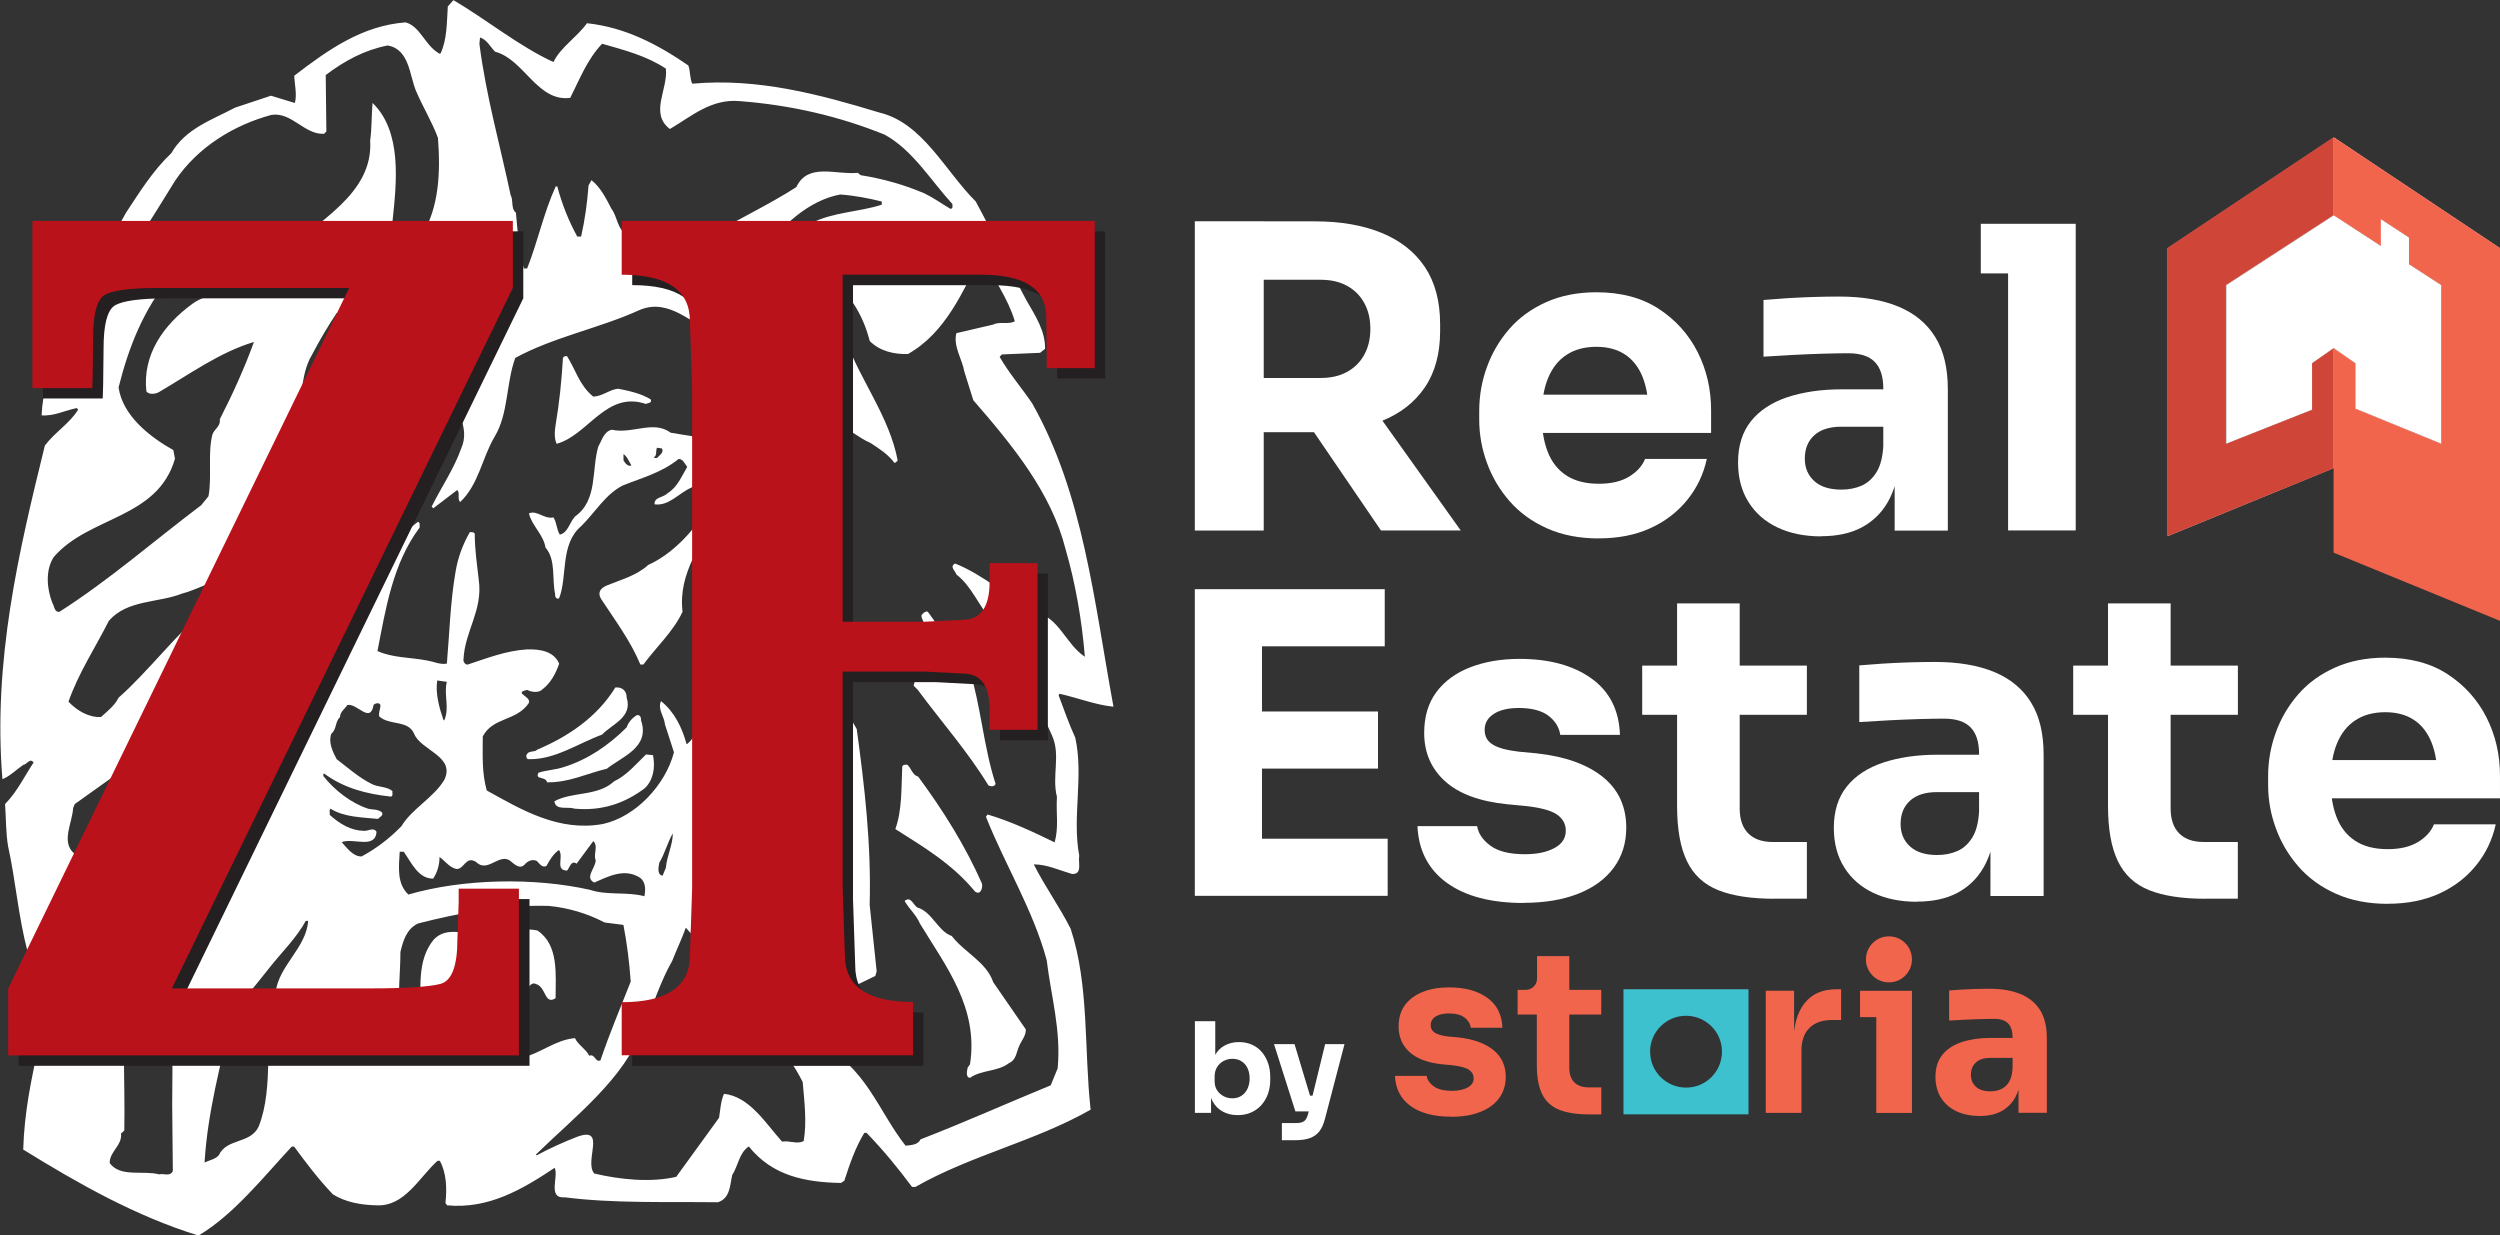 <?xml version="1.0" encoding="UTF-8"?>
<svg id="Layer_1" data-name="Layer 1" xmlns="http://www.w3.org/2000/svg" viewBox="0 0 349.76 172.85">
  <rect x="0" y="0" width="349.76" height="172.85" fill="#333333" stroke="none"/>
  <defs>
    <style>
      .cls-1 {
        fill: none;
      }

      .cls-1, .cls-2, .cls-3, .cls-4, .cls-5, .cls-6, .cls-7, .cls-8 {
        stroke-width: 0px;
      }

      .cls-2 {
        fill-rule: evenodd;
      }

      .cls-2, .cls-8 {
        fill: #f1654d;
      }

      .cls-3 {
        fill: #3ec1cf;
      }

      .cls-4 {
        fill: #241f21;
      }

      .cls-5 {
        fill: #cf4639;
      }

      .cls-6 {
        fill: #ba121a;
      }

      .cls-7 {
        fill: #fff;
      }
    </style>
  </defs>
  <g>
    <path class="cls-7" d="M77.43,8.68c.97-2.04,3.34-3.53,4.69-5.43,5.3.56,9.85,2.93,14.17,5.9.32.79.18,1.77.56,2.56,9.19-.84,17.92,1.53,26.19,4.04,6.04,1.44,9.15,8.13,13.47,12.44,2.51,4.6,4.64,9.33,7.15,13.93,1.21,2.09,2.6,4.23,2.55,6.68l-.7.56-5.34.23-.32.33c1.3,2.27,3.07,4.32,4.55,6.5,7.2,12.72,8.68,27.82,11.38,42.45-2.5-.24-5.01-1.25-7.57-1.81l-.1.23c.75,1.99,1.44,3.99,2.32,5.9,1.21,5.39-.46,11.09.56,16.53-.19.92.51,2.65-1.02,2.55-1.77-.51-3.49-1.34-5.34-1.34,1.53,3.06,3.62,5.94,5.16,9.01,2.6,7.89,1.86,16.76,2.79,25.31-7.85,4.46-16.72,6.36-24.52,10.81h-.46c-2-2.69-3.95-5.06-6.36-7.57h-.32c-1.26,2.08-2.04,4.36-2.79,6.69l-.46.32c-4.97-.09-9.61-.97-12.91-5.11-1.35.89-1.48,2.7-2.32,4-.32,1.4-.27,3.25-2,3.81-7.24-.09-14.58.18-21.4-.69-2.51.23-.84-2.93-1.44-4.13-4.51,3.01-9.24,5.8-15.05,5.25l-.23-.33c.23-2.05.14-4.22-.79-5.9h-.32c-2.6,2.37-4.6,6.41-8.5,6.23-2.23-.05-4.32-.42-6.13-1.53-2.05-2.14-3.76-4.42-5.43-6.69h-.33c-3.99,4.28-8.12,9.53-13.05,12.45-8.73-2.69-16.77-7.24-24.52-12.03.28-10.12,3.85-18.85,4.88-28.65-.04-.56.75-1.12.14-1.67l-4.13,2.92-.32-.46c-1.25-4.73-1.63-9.79-2.69-14.58-.32-1.91-.28-3.95-.42-5.9,1.72-1.76,2.69-3.85,3.99-5.81-.51-.7-.93.28-1.44.33-.97.65-1.85,1.58-2.92,2-1.35-16.53,2.28-31.82,5.94-46.68,1.4-1.86,3.49-3.11,4.65-5.01l-.18-.23c-1.68.33-3.21,1.16-4.93,1.02.28-6.64,4-11.84,5.8-17.83,1.86-3.57,4.09-6.97,5.99-10.49,1.9-2.88,3.8-5.95,6.36-8.36,1.96-3.44,5.76-4.69,8.92-6.37l5.02-1.67c1.11.32,2.23.7,3.34,1.02.33-1.12-.04-2.69-.09-3.81,4.73-3.62,9.47-7.01,15.6-7.47,2.05.6,2.65,3.11,4.55,4.27.1.14.23.09.32.09.93-1.95.88-4.46,1.02-6.59l.79-.88c4.73,2.79,9.19,6.46,14.02,8.68M102.97,48.72c-.65-.74-1.67-1.2-2.46-1.76-3.58-1.44-6.82-5.39-11.05-3.58-5.62,2.56-11.89,3.72-17.37,6.69-1.3,3.53-.93,7.76-2.88,11.01-1.77,2.97-2.24,6.73-4.83,9.15-.46-.42.04-1.26-.42-1.67l-3.34,2.55-.23-.23c1.34-2.7,3.11-5.25,4.13-8.13,1.35-3.02-1.02-5.39-.89-8.36-.51-1.54.19-3.72-1.49-4.55-5.15-1.67-9.94-4.18-15.04-6.04-1.26,1.9-2.42,3.85-3.43,5.8-1.86,3.07-1.26,7.1-2.32,10.49-.6.14-.88-.56-1.49-.46-1.21.79-.46,2.83-.19,3.99,2.23.56,4.32-.7,6.13-2,2.14.28,4.27.65,5.99,2,1.72,1.11,1.76,3.39,1.44,5.16.19,3.48-2.97,5.76-1.99,9.48.47.56.37,1.62,1.11,1.76,1.9-2.51,3.67-5.24,6.13-7.01.37.14.18.51.23.79-3.76,5.02-4.74,11.34-5.9,17.28,2.09.97,4.69.88,7.02,1.34.88.15,1.76.6,2.69.42.37-4.27.47-8.55,1.21-12.82.32-2,1.02-3.85,2-5.57.27,0,.56-.05.69.23,0,2.23.32,4.32.56,6.46.6,4.22-1.95,7.16-2.13,11.06-.09.23.14.78.56.78,2.7-.88,5.34-1.95,8.36-2.13,1.77-.04,3.71.24,4.46,2-.46,1.35-1.21,2.74-2.32,3.57-.51.56-1.58.42-2.14.1-2.04.42.56.88.23,1.81-1.72,2.6-5.02,1.95-6.46,4.7,0,2.69-.14,5.1.56,7.56,4.92,2.74,10.12,5.81,16.25,4.69,4.64-1.02,8.77-5.52,9.94-10.03l-1.26-3.91c-.09-1.11-1.07-2.13-.55-3.25,1.91,1.53,2.97,3.77,3.58,6.04,1.07-.7,1.49-2.28,2.13-3.49,1.67-3.99,4.55-7.76,6.13-11.57l-1.81,1.12c-.79.09-1.72.97-2.47.33,2.56-1.26,4.88-3.95,6.27-6.37,3.99-5.19,3.21-12.39,4.23-18.85,1.3-5.39-1.77-9.8-4.69-13.89l-.33-.14c-.84,1.44-1.25,3.06-2,4.6h-.23c-1.3-2.18.09-4.64-.32-7.15M58.24,12.82c-.97-2.27-.93-5.9-3.99-6.46-3.2.61-6.04,2.14-8.68,4.14l.09,7.9-.33.32c-2.74.14-4.5-3.07-7.34-2.65-5.2,1.4-10.31,4.46-13.51,9.24-3.25,5.34-6.78,10.64-9.89,16.07.52.28.93-.32,1.44-.46,4.64-2.84,7.39-10.17,13.61-9.24,3.72.14,6.36,3.02,9.8,3.99,4.79-4.69,12.82-8.41,12.35-16.02.23-1.58.19-3.67.33-5.25,4.13,4,3.39,11.01,2.79,16.58-1.02,2.28-2.04,4.55-2.56,7.06.46.42.88,1.4,1.67,1.21,1.9-1.86,3.72-4.09,5.02-6.36,2.37-3.86,2.61-8.73,2.23-13.61-.83-2.23-2.09-4.27-3.02-6.46M33.4,37.34l-.33-.32c-2.23-.19-4.23-.6-6.46-.1l-2.78,1.86c-3.76,4.5-5.85,9.85-7.24,15.42.56,3.95,4.36,6.92,7.66,8.77l.23,1.21c-2.46,8.45-11.98,7.99-16.95,13.74-1.21,1.81-.98,4.51-.19,6.46.28.42.24,1.3.98,1.21,6.87-4.37,13.24-9.94,19.83-14.91l1.02-1.25c.51-2.74-.14-5.99.56-8.68.32-.79,1.16-1.12,1.02-2.09,1.81-3.53,3.49-7.24,4.78-10.82-4.78,1.44-8.92,4.46-13.28,7.01-.47.27-1.4.42-1.77-.1-.56-5.11,2.37-9.29,6.46-12.26,2.18-1.63,6.27-1.48,6.45-5.15M50.12,70.87c-2.79-2.41-6.22-3.35-9.47-4.79l-.33.47c-1.02,2.92,2.51,3.9,4,5.34v.47c-2-.51-4.08-.84-5.99-1.49-.55.42.09.84-.14,1.35.69,2.27,1.67,4.36,2.69,6.46,2.6.51,5.89.65,8.26-.56-.37-2.65.98-4.79.98-7.25M31.96,81.59l-.23-.23c-2.27-.23-4.13,1.16-6.22,1.67-3.39,1.35-7.66.84-10.27,3.81-1.9,3.76-4.27,7.34-5.66,11.33,1.21,1.26,2.83,2.23,4.55,2.14.93-.84,1.9-1.58,2.46-2.7,4.22-3.72,8.08-8.96,12.82-12.91.09-1.44,1.76-1.95,2.56-3.11M33.54,103.89c-.88-1.35-1.63-3.07-3.02-3.9-7.15,3.06-13.65,7.94-20.06,12.5l-.23.55c-.09,2.05-1.72,4.69.1,6.32,2.28.08,3.95-.14,6.13-.19l.56.42c1.07,5.3.88,11.33.93,17.18-1.02,6.92-.42,14.25-.56,21.4l-.46.42c.19,1.67-1.62,2.51-1.58,4.13,1.49,2.04,4.65.98,6.93,1.58.64-.19,1.48.38,1.9-.46l-.09-9.24c.14-11.38-.32-22.85,2.56-33.2,3.02-4.69,4.83-9.89,7.8-14.63.83-1.16-.74-1.85-.88-2.88M48.68,88.38l-2.56-3.11c-1.16,2.23-.65,5.34-.46,7.8.18.37,0,1.12.7,1.12.04-.51.83-.79.56-1.44.97-1.3,1.3-2.83,1.77-4.37M50.26,65.2c-.56,0-.88.74-.56,1.21h.19c.42-.18.6-.79.37-1.21M69.29,7.25c-.69-.65-1.16-1.72-2.13-2l-.09.88c.93,7.29,2.88,14.11,4.37,21.17.42.74,0,1.86.74,2.46.23,2.51.42,5.34,1.11,7.8h.46c1.49-3.76,2.32-7.8,3.99-11.47h.23c.65,2.46,1.58,4.79,2.79,7.01.19-.05.56.09.56-.09.51-2.28.84-4.64,1.02-7.06l.41-.74c1.26.98,2.04,2.55,2.79,3.99.88,1.16.79,2.93,2.23,3.67,2.47-.23,5.3-.46,7.95-.23,1.2.05,2.27.65,3.43.46,4.04-2.41,8.27-4.37,12.26-6.92,1.63-3.48,5.57-1.68,8.59-2l.42.33c3.15.51,6.13,1.35,8.92,2.55,1.25.6,2.41,1.44,3.58,2.13.46.1.32-.41.32-.65-3.02-3.3-5.57-7.57-9.47-9.7-6.32-2.56-13.1-4.14-20.25-4.69-4-.37-6.73,2.09-9.8,3.9-2.88-2.18-.24-5.57-.56-8.45-2.74-1.81-5.86-2.6-8.92-3.48-2.09,2.18-3.16,5.01-4.46,7.57-4.6.61-6.46-5.39-10.5-6.45M123.35,28.19c-1.86-.46-3.81-.84-5.81-.98-4.45.84-8.26,4.42-11,8.22-.56.93.79,1.34,1.3,1.67,1.35-2.37,4-3.76,5.72-5.9,2.98-1.53,6.6-1.53,9.8-2.56v-.46h0ZM124.14,39.01c-.51-.69-.79-1.48-1.48-2.09-2.56-1.21-5.66-4.22-8.45-1.34-1.58.92-3.53,1.53-4.69,3.02,3.57,2.04,6.41,5.75,8.82,9.01,2.09,5.71,6.08,10.68,7.25,16.81-.14.14-.28.37-.47.32-.89-1.2-2.14-1.99-3.35-2.78-1.53-.61-2.88-2.04-4.46-2.23-.84,4.6-1.95,9.1-1.9,14.07-1.35,6.13,1.53,11.34,2.92,16.72.14.69.74,1.86-.14,2.32-2.19-2.13-3.72-5.12-5.99-7.34v.56c2.6,5.29,4.6,10.82,7.66,15.93,1.11,8.13,2.04,16.07,1.81,24.61l.98,9.29-.19.65c-2.98,1.49-6.03,2.74-8.82,4.7-4.13,2.46-6.78-3.31-10.12-4.92-2.37-2.41-5.43-3.95-7.57-6.54-.56,1.58-1.3,3.1-1.9,4.64-1.72,2.98-2.65,6.32-4.13,9.39-2.51,7.09-9.52,12.4-14.96,17.73l.14.09c1.81-.98,3.66-1.81,5.57-2.56,4.32-1.62.98,3.39,2.47,5.11,3.53.84,7.9,1.3,11.47.46l5.99-8.26c.18-1.12.23-2.33.69-3.35,3.58.37,5.86,4.18,8.13,6.69,1.07-.19,2.09.42,3.02-.09.46-2.69.09-5.57-.14-8.26-1.07-2.1-2.42-4.09-3.99-5.99-.51-1.16-1.85-2.23-1.21-3.57,1.53-.05,2.46,1.44,3.76,2,1.9.09,1.85,2.78,3.9,2.55,6.22,2.55,8.17,9.19,11.94,13.93.79-.1,1.72-.1,2.09-.89,6.13-2.37,12.12-5.06,18.21-7.56l.97-2.37c.51-5.29-.93-10.12-1.53-15.14-1.91-7.06-5.81-13.28-8.5-20.06l.23-.32c3.25.96,6.32,2.41,9.38,3.9.6-2.19.18-3.95.32-6.37-.74-2.92.56-5.84-.69-8.59-2.51-5.43-4.6-11.1-8.36-16.02-1.91-2.09-2.83-4.82-5.02-6.5-.09-.46-1.02-1.07-.18-1.53,3.99,1.58,7.34,4.69,11.14,6.78,3.39.65,4.32,4.5,7.02,6.26-.42-5.1-1.31-10.26-2.7-15.04-1.99-7.89-7.34-14.44-12.91-20.85l-1.25-3.99c-.32-1.82-1.58-3.53-1.12-5.39l5.16-1.2c.83-.47,2.22.04,3.02-.47-.98-3.25-3.07-6.18-4.69-9.11-2.6,4.88-4.92,10.68-10.26,13.7-1.9.05-3.9-.37-5.34-1.81-.83-3.21-2.41-6.13-5.15-8.55-.56-.6-1.49-.65-2-1.25.88-.7,2.09-.61,3.01-1.12,2.84-1.44,4.41,1.72,6.6,2.23M62.51,95.39l-1.34-.19c-.28,1.81.28,3.8.88,5.57h.1c.79-1.67-.1-3.71.37-5.38M53.23,98.74c0-.52-.79-.38-.97-.1-.47,2.69-2.32-.33-3.67,0-.37.56-1.02.97-1.02,1.68-.7.64-.46,1.72-1.21,2.32-.46,1.2.19,2.55.74,3.57,1.62,1.25,3.16,2.61,4.92,3.48.88.46,2.09.32,2.88.98-.05.27.14.64-.19.78-3.44-.36-6.64-1.2-9.38-3.24-.14.09-.09.23-.09.37,1.58,1.99,3.85,3.76,6.22,4.55.65.18,1.49.04,2,.56.18.46-.38.6-.56.88-2.32-.23-4.74-.23-6.68-1.44-.19.23-.05.6-.09.88,1.4,1.25,2.93,2.19,4.78,2.23.6.05,1.35-.56,1.77.14-.19,2.47-3.3.79-4.88,1.44.69.74,1.58,2.04,2.79,2,1.99-1.07,3.85-2.46,5.57-4.23,1.48-2.46,4.46-3.95,5.99-6.46,1.63-3.34-3.3-4.13-4.22-6.49-.84-1.95-3.48-1.11-4.88-2.42-.09-.56.14-.97.18-1.48M83.32,120.28c-.32-.79.42-1.96-.32-2.6l-2.33,3.15c-.79-.55-.97.61-1.34.97-1.72-.04-.42-1.9-1.12-2.88-.69.42-1.35,1.44-1.76,2.23-.56.32-.98-.33-1.35-.7-.61-.29-1.25,0-1.67.47-.74.83-1.53-.1-2.14-.56-1.54-.93-3.11,1.81-4.69.23-1.44-.93-1.68,1.11-2.78.98-.98-.24-1.53-1.11-2.33-1.67,0,1.16-.32,2.13-.88,3.02-2.13.05-3.11-2.37-4.13-3.76h-.56c-.13,2.23-.41,4.45,1.21,5.99,7.66-2.23,17.65-2.41,25.45-.65,2.28.79,5.3.24,7.57.89.19-.89.19-1.95-.56-2.56-2.18-1.44-4.46-.23-6.45.65-1.44-.74.28-2.09.19-3.2M94.14,116.57c-.74,1.25-1.12,2.83-1.9,4.13-.1.56-.37,1.67.46,1.81l.46-1.11c.14-1.67.97-3.2.97-4.82M84.57,129.05c-2.41-1.25-5.01-2.04-7.8-2.31-6.36-.18-12.49.97-18.29,2.46-1.63.78-2.09,2.46-2.46,3.99,0,2.93-.37,5.57-.1,8.36.79.56,1.49,2.1,2.56,1.91.18-.37.04-.88.32-1.25.14-3.81-.56-7.81,1.9-10.78,1.9-1.95,4.45-.56,6.92-.79,2.6,0,5.06-.97,7.56-.46,3.02,2,2.55,6.13,2.55,9.47-1.57,1.03-1.3-1.62-2.78-1.99-.6-.33-1.02.56-1.53.88-.84.24-1.63-.22-2.23-.88-1.11-1.16-1.67.93-2.56,1.21-1.21.14-1.99-.83-3.02-1.12-1.29.74-2.55,1.64-2.78,3.17,1.07.79,2.84.09,4.32.32,2.42,1.76,3.11,4.55,5.25,6.46l.7.24c2.55-.57,4.59-2.47,7.34-2.7.42.93,1.49,1.48,2,2.46.83-.33.83,1.02,1.57.64,1.25-3.71,2.79-7.34,4.23-11.01-.19-2.73-.52-5.33-1.02-7.93l-2.65-.34h0ZM43.1,128.83h-.32c-1.25,2.31-3.25,4.27-4.92,6.36-1.81,2.32-3.76,4.55-5.43,6.91-1.53,6.74-3.39,13.47-3.81,20.54.7-.33,1.53-.47,2-1.03,1.12-2.41,4.41-1.53,5.57-4,2.27-5.75.56-12.77,2.37-18.76.42-3.76,4.32-6.26,4.55-10.03"/>
    <path class="cls-7" d="M59.92,50.39c.09,3.25-2.28,5.43-3.76,8.03-.42.46-.05,1.49-.79,1.67-3.07-.23-6.09-2.46-9.15-.7-.32-.33-.28-.6-.09-.97,4.59-2.09,8.96-4.73,12.81-8.69.51-.18.93.23.98.65"/>
    <path class="cls-7" d="M79.33,49.83c1.21,1.9,1.72,4.08,3.67,5.66,1.3-.05,2.23-.97,3.48-1.11,1.58.32,3.16.65,4.55,1.49.23.56-.37.46-.65.65-5.58-1.9-8.08,4.36-12.5,5.57-.37-.74-.28-1.86-.14-2.69.51-3.02.84-6.18,1.02-9.33.14-.23.32-.28.56-.23"/>
    <path class="cls-7" d="M98.04,61.21c.88.7,1.39,1.53,1.58,2.56-.28,1.76-1.25,3.43-2.92,4.46-1.72.74-3.11,2.6-5.12,2.33-.09-1.03,1.22-.93,1.78-1.53,1.48-.92,1.99-2.41,2.79-3.71-.33-.37-.56-1.11-1.21-1.11-2.32,1.9-5.15,2.64-7.81,3.71-2.41,1.21-3.95,3.86-5.8,5.67-3.02,2.55-1.9,7.06-3.11,10.12-.46.19-.6-.33-.56-.65-.46-2.13.14-4.74-1.34-6.45-.28-1.81-1.91-3.06-2.32-4.78,1.12-.51,2.09.83,3.44.56.46.74.42,1.67.88,2.41,1.17-.28,1.35-1.72,2.14-2.55,3.2-2.28,2.27-6.5,3.25-9.8.51-.84.75-2.05,1.86-2.33,2.97.65,5.81-1.39,8.27.42,1.4.23,2.83.46,4.22.69M92.61,62.74l-.69-.1c-.23.42.05,1.02-.42,1.34.05.19.28.05.42.09.42-.46.98-.74.69-1.34M88.34,65.11c-.37-.56-.56-1.21-1.11-1.58v.88c.23.42.69.93,1.11.7"/>
    <path class="cls-7" d="M100.27,71.66c-1.95,4.5-5.43,8.36-4.78,13.93-1.3,2.78-3.67,4.92-5.48,7.38h-.42c-1.34-3.25-3.53-6.18-5.48-9.15-.55-.88-.14-1.53.79-1.91,2-.83,4.09-1.34,5.8-2.88,3.44-1.53,6.64-5.01,8.45-8.26.7-.37.79.46,1.12.88"/>
    <path class="cls-7" d="M129.81,85.59c2.04,2.65,3.16,5.66,5.81,8.03,1.62,5.2,1.99,10.91,3.67,16.06-.19.42-.7.37-1.02.18-2.83-4.64-6.59-8.92-9.89-13.37l-.56-.56c.79-2.83,1.21-5.85,1.35-9.01-.09-.28-.32-.51-.23-.88.23-.28.51-.56.88-.46"/>
    <path class="cls-7" d="M87.68,97.62c.84,2.74-2.04,3.67-3.44,5.15-3.43,1.26-6.68,3.58-10.4,3.44-.19-.14-.23-.33-.19-.55.28-.75,1.07-.33,1.53-.79,4.18-1.77,8.31-4.46,10.91-8.69.97-.1,1.62.51,1.58,1.44"/>
    <path class="cls-7" d="M89.68,100.77c1.3,3.81-2.64,5.06-4.78,6.78-2.79.65-5.29,1.95-8.36,1.9-.23-.93-1.72-.27-1.21-1.34,1.11-.37,2.41-.41,3.53-.79,3.3-1.02,6.27-3.01,8.82-5.57.19-.64.74-1.26,1.35-1.67.51-.18.69.33.65.69"/>
    <path class="cls-7" d="M91.36,105.66c.32,1.66.09,3.38-1.12,4.59-2.83,2.14-6.04,3.25-9.9,2.88-.92-.33-2.6.32-2.78-1.03,2.55-1.39,6.03-.65,8.36-2.79,1.81-.88,3.02-2.37,4.46-3.76l.98.1h0Z"/>
    <path class="cls-7" d="M128.46,108.66c3.54,4.79,6.6,9.71,8.92,14.95.14.56-.18,1.72-.98,1.11-3.16-3.85-7.24-6.26-11.14-8.73.97-2.64.83-5.89.97-8.77.14-.28.42-.23.7-.23.6.51.69,1.44,1.53,1.67"/>
    <path class="cls-7" d="M128.37,126.97c2.09.65,2.83,3.3,4.79,3.99,1.86,2.37,4.83,3.62,5.8,6.46l4.55,6.59c.04.88-.55,1.49-.88,2.23-.42.84-.42,2.05-1.44,2.47-1.58,1.25-3.85.93-5.48,2.08-.65-.04-.42-1.02-.33-1.43l.33-.47c1.21-7.89-3.34-13.65-7.01-19.68-.47-1.16-1.58-2.14-2.14-3.16.88-.75,1.21.6,1.81.93"/>
    <path class="cls-4" d="M2.61,149.12v-9.38L50.31,41.74h-26.77c-3.94,0-6.44.34-7.51,1.02-1.03.68-1.54,2.67-1.54,5.95l-.06,5.13-.06,1.91H6v-23.39h67.21v9.37l-47.7,98h27.7c5,0,8.29-.2,9.85-.61,1.6-.41,2.4-2.49,2.4-6.22l.19-5.27v-1.85h8.43v23.33H2.61Z"/>
    <path class="cls-6" d="M1.15,147.66v-9.37L48.85,40.29h-26.77c-3.94,0-6.45.34-7.51,1.02-1.03.69-1.54,2.67-1.54,5.95l-.06,5.13-.06,1.91H4.54v-23.39h67.21v9.37l-47.7,98h27.69c5,0,8.29-.22,9.85-.62,1.6-.41,2.4-2.48,2.4-6.21l.18-5.27v-1.85h8.43v23.32H1.15Z"/>
    <path class="cls-4" d="M88.45,149.12v-7.46c6.35,0,9.53-2.18,9.53-6.56l.3-9.3V55.76l-.3-9.37c0-4.33-3.19-6.5-9.53-6.5v-7.52h66.16v20.59h-6.71v-1.91l-.07-5.2c0-3.97-3.03-5.95-9.11-5.95h-19.38v48.57h11.51l5.3-.28c2.5,0,3.75-1.78,3.75-5.34v-2.6h6.7v23.32h-6.7v-2.87c0-3.33-1.25-4.99-3.75-4.99l-5.3-.28h-11.51v30.37l.31,9.3c0,4.38,3.18,6.56,9.54,6.56v7.46h-40.74Z"/>
    <path class="cls-6" d="M86.98,147.66v-7.45c6.36,0,9.54-2.19,9.54-6.56l.31-9.3V54.3l-.31-9.37c0-4.33-3.18-6.49-9.54-6.5v-7.52h66.18v20.59h-6.72v-1.92l-.06-5.2c0-3.96-3.03-5.95-9.1-5.95h-19.39v48.55h11.51l5.3-.27c2.49,0,3.75-1.78,3.75-5.34v-2.59h6.71v23.32h-6.71v-2.88c0-3.33-1.25-4.98-3.75-4.99l-5.3-.27h-11.51v30.36l.31,9.3c0,4.37,3.18,6.56,9.54,6.56v7.45h-40.76Z"/>
  </g>
  <g>
    <polygon class="cls-7" points="337.05 36.97 337.05 33.24 333.11 30.66 333.11 34.41 326.52 30.12 311.47 39.89 311.47 62.08 323.5 57.32 323.5 50.82 326.52 48.71 329.53 50.82 329.53 57.16 341.56 62.08 341.56 39.89 337.05 36.97"/>
    <polygon class="cls-7" points="326.52 19.23 326.52 19.23 326.52 30.12 333.11 34.41 333.11 30.66 337.05 33.24 337.05 36.97 341.56 39.89 341.56 62.08 329.53 57.16 329.53 50.82 326.52 48.71 326.52 65.47 326.52 65.47 349.76 75 349.76 34.73 326.52 19.23"/>
    <polygon class="cls-7" points="323.5 50.82 323.5 57.32 311.47 62.08 311.47 39.89 326.52 30.12 326.52 19.23 303.27 34.73 303.27 75 326.52 65.47 326.52 48.71 323.5 50.82"/>
  </g>
  <g>
    <polygon class="cls-1" points="311.42 62.1 323.47 57.33 323.47 50.82 326.48 48.72 326.48 30.1 311.42 39.88 311.42 62.1"/>
    <polygon class="cls-1" points="329.5 50.82 329.5 57.18 341.55 62.1 341.55 39.88 337.03 36.95 337.03 33.22 333.09 30.64 333.09 34.39 326.48 30.1 326.48 48.72 329.5 50.82"/>
    <polygon class="cls-8" points="326.48 19.19 326.48 19.19 326.48 30.1 333.09 34.39 333.09 30.64 337.03 33.22 337.03 36.95 341.55 39.88 341.55 62.1 329.5 57.18 329.5 50.82 326.48 48.72 326.48 77.32 349.76 86.86 349.76 34.71 326.48 19.19"/>
    <polygon class="cls-5" points="323.47 50.82 323.47 57.33 311.42 62.1 311.42 39.88 326.48 30.1 326.48 19.19 303.2 34.71 303.2 75.04 326.48 65.52 326.48 48.72 323.47 50.82"/>
  </g>
  <g>
    <path class="cls-7" d="M167.16,74.21V30.96h9.64v43.26h-9.64ZM174.21,60.46v-7.58h10.58c1.41,0,2.63-.28,3.67-.85,1.04-.57,1.84-1.37,2.41-2.41.57-1.04.85-2.24.85-3.61s-.28-2.58-.85-3.61c-.57-1.04-1.37-1.84-2.41-2.41-1.04-.57-2.26-.85-3.67-.85h-10.58v-8.17h9.81c3.56,0,6.66.54,9.29,1.62,2.62,1.08,4.64,2.67,6.05,4.79,1.41,2.12,2.12,4.78,2.12,7.99v.94c0,3.17-.72,5.81-2.15,7.9-1.43,2.1-3.45,3.66-6.05,4.7-2.61,1.04-5.69,1.56-9.26,1.56h-9.81ZM193.2,74.21l-12.58-18.45h10.58l13.16,18.45h-11.17Z"/>
    <path class="cls-7" d="M223.7,75.33c-2.74,0-5.16-.47-7.26-1.41-2.1-.94-3.84-2.2-5.23-3.79-1.39-1.59-2.45-3.37-3.17-5.35-.73-1.98-1.09-4.01-1.09-6.08v-1.18c0-2.15.36-4.22,1.09-6.2.72-1.98,1.77-3.75,3.14-5.32,1.37-1.57,3.09-2.81,5.14-3.73,2.06-.92,4.4-1.38,7.02-1.38,3.45,0,6.36.77,8.73,2.32,2.37,1.55,4.18,3.57,5.44,6.05,1.25,2.49,1.88,5.2,1.88,8.14v3.17h-28.5v-5.35h22.8l-3.06,2.47c0-1.92-.27-3.56-.82-4.94-.55-1.37-1.36-2.42-2.44-3.14-1.08-.72-2.42-1.09-4.03-1.09s-3.04.37-4.17,1.12c-1.14.74-2,1.83-2.59,3.26-.59,1.43-.88,3.18-.88,5.26,0,1.92.27,3.6.82,5.02.55,1.43,1.41,2.54,2.59,3.32,1.18.78,2.7,1.18,4.58,1.18,1.72,0,3.13-.33,4.23-1,1.1-.67,1.84-1.49,2.23-2.47h8.64c-.47,2.16-1.39,4.08-2.76,5.76-1.37,1.69-3.1,3-5.17,3.94-2.08.94-4.47,1.41-7.17,1.41Z"/>
    <path class="cls-7" d="M254.79,75.04c-2.31,0-4.34-.41-6.08-1.23-1.74-.82-3.11-2.01-4.08-3.56-.98-1.55-1.47-3.4-1.47-5.55,0-2.35.61-4.28,1.82-5.79,1.21-1.51,2.92-2.62,5.11-3.35,2.19-.72,4.72-1.09,7.58-1.09h6.88v5.23h-6.94c-1.65,0-2.91.4-3.79,1.2-.88.8-1.32,1.89-1.32,3.26,0,1.29.44,2.34,1.32,3.14.88.8,2.15,1.2,3.79,1.2,1.06,0,2.01-.19,2.85-.56.84-.37,1.54-1.01,2.09-1.91.55-.9.86-2.15.94-3.76l2.23,2.35c-.2,2.23-.73,4.11-1.62,5.64-.88,1.53-2.1,2.7-3.64,3.53-1.55.82-3.44,1.23-5.67,1.23ZM265.07,74.21v-9.52h-1.59v-10.34c0-1.65-.39-2.88-1.18-3.7-.78-.82-2.04-1.23-3.76-1.23-.86,0-2,.02-3.41.06-1.41.04-2.86.1-4.35.18-1.49.08-2.84.16-4.06.24v-7.93c.9-.08,1.96-.16,3.17-.24,1.21-.08,2.47-.14,3.76-.18,1.29-.04,2.51-.06,3.64-.06,3.29,0,6.06.47,8.32,1.41,2.25.94,3.97,2.36,5.14,4.26,1.18,1.9,1.76,4.34,1.76,7.32v19.75h-7.46Z"/>
    <path class="cls-7" d="M277.12,38.25v-6.94h13.28v6.94h-13.28ZM280.94,74.21V31.31h9.46v42.9h-9.46Z"/>
    <path class="cls-7" d="M167.16,125.33v-42.9h9.4v42.9h-9.4ZM175.39,90.42v-7.99h18.34v7.99h-18.34ZM175.39,107.53v-7.99h17.4v7.99h-17.4ZM175.39,125.33v-7.99h18.75v7.99h-18.75Z"/>
    <path class="cls-7" d="M213.18,126.33c-4.58,0-8.17-.94-10.76-2.82-2.59-1.88-3.96-4.53-4.11-7.93h8.35c.16,1.02.77,1.93,1.85,2.73,1.08.8,2.69,1.2,4.85,1.2,1.65,0,3.01-.28,4.08-.85,1.08-.57,1.62-1.38,1.62-2.44,0-.94-.41-1.69-1.23-2.26-.82-.57-2.29-.97-4.41-1.2l-2.53-.24c-3.88-.39-6.79-1.47-8.73-3.23-1.94-1.76-2.91-4.02-2.91-6.76,0-2.27.57-4.17,1.7-5.7,1.14-1.53,2.71-2.68,4.73-3.47,2.02-.78,4.32-1.18,6.91-1.18,4.15,0,7.5.91,10.05,2.73,2.55,1.82,3.88,4.46,4,7.9h-8.35c-.16-1.06-.71-1.95-1.65-2.67-.94-.72-2.33-1.09-4.17-1.09-1.45,0-2.61.27-3.47.82-.86.55-1.29,1.29-1.29,2.23s.37,1.59,1.12,2.06c.74.47,1.96.8,3.64,1l2.53.24c3.96.43,7.03,1.53,9.23,3.29,2.19,1.76,3.29,4.13,3.29,7.11,0,2.16-.59,4.03-1.76,5.61-1.18,1.59-2.84,2.8-5,3.64-2.16.84-4.68,1.26-7.58,1.26Z"/>
    <path class="cls-7" d="M229.75,100v-6.88h23.04v6.88h-23.04ZM248.27,125.74c-3.25,0-5.88-.4-7.88-1.2-2-.8-3.46-2.15-4.38-4.06-.92-1.9-1.38-4.48-1.38-7.73v-28.33h8.76v28.68c0,1.53.4,2.69,1.2,3.5.8.8,1.95,1.2,3.44,1.2h4.76v7.93h-4.53Z"/>
    <path class="cls-7" d="M268.19,126.16c-2.31,0-4.34-.41-6.08-1.23-1.74-.82-3.11-2.01-4.08-3.56-.98-1.55-1.47-3.4-1.47-5.55,0-2.35.61-4.28,1.82-5.79,1.21-1.51,2.92-2.62,5.11-3.35,2.19-.72,4.72-1.09,7.58-1.09h6.88v5.23h-6.94c-1.65,0-2.91.4-3.79,1.2-.88.8-1.32,1.89-1.32,3.26,0,1.29.44,2.34,1.32,3.14.88.8,2.15,1.2,3.79,1.2,1.06,0,2.01-.19,2.85-.56.84-.37,1.54-1.01,2.09-1.91.55-.9.86-2.15.94-3.76l2.23,2.35c-.2,2.23-.73,4.11-1.62,5.64-.88,1.53-2.1,2.7-3.64,3.53-1.55.82-3.44,1.23-5.67,1.23ZM278.47,125.33v-9.52h-1.59v-10.34c0-1.65-.39-2.88-1.18-3.7-.78-.82-2.04-1.23-3.76-1.23-.86,0-2,.02-3.41.06-1.41.04-2.86.1-4.35.18-1.49.08-2.84.16-4.06.24v-7.93c.9-.08,1.96-.16,3.17-.24,1.21-.08,2.47-.14,3.76-.18,1.29-.04,2.51-.06,3.64-.06,3.29,0,6.06.47,8.32,1.41,2.25.94,3.97,2.36,5.14,4.26,1.18,1.9,1.76,4.34,1.76,7.32v19.75h-7.46Z"/>
    <path class="cls-7" d="M290.05,100v-6.88h23.04v6.88h-23.04ZM308.56,125.74c-3.25,0-5.88-.4-7.88-1.2-2-.8-3.46-2.15-4.38-4.06-.92-1.9-1.38-4.48-1.38-7.73v-28.33h8.76v28.68c0,1.53.4,2.69,1.2,3.5.8.8,1.95,1.2,3.44,1.2h4.76v7.93h-4.53Z"/>
    <path class="cls-7" d="M334.07,126.45c-2.74,0-5.16-.47-7.26-1.41-2.1-.94-3.84-2.2-5.23-3.79-1.39-1.59-2.45-3.37-3.17-5.35-.73-1.98-1.09-4.01-1.09-6.08v-1.18c0-2.15.36-4.22,1.09-6.2.72-1.98,1.77-3.75,3.14-5.32,1.37-1.57,3.09-2.81,5.14-3.73,2.06-.92,4.4-1.38,7.02-1.38,3.45,0,6.36.77,8.73,2.32,2.37,1.55,4.18,3.57,5.44,6.05,1.25,2.49,1.88,5.2,1.88,8.14v3.17h-28.5v-5.35h22.8l-3.06,2.47c0-1.92-.27-3.56-.82-4.94-.55-1.37-1.36-2.42-2.44-3.14-1.08-.72-2.42-1.09-4.03-1.09s-3.04.37-4.17,1.12c-1.14.74-2,1.83-2.59,3.26-.59,1.43-.88,3.18-.88,5.26,0,1.92.27,3.6.82,5.02.55,1.43,1.41,2.54,2.59,3.32,1.18.78,2.7,1.18,4.58,1.18,1.72,0,3.13-.33,4.23-1,1.1-.67,1.84-1.49,2.23-2.47h8.64c-.47,2.16-1.39,4.08-2.76,5.76-1.37,1.69-3.1,3-5.17,3.94-2.08.94-4.47,1.41-7.17,1.41Z"/>
  </g>
  <g>
    <g>
      <path class="cls-7" d="M173.16,156.01c-.8,0-1.5-.17-2.1-.5-.61-.33-1.08-.82-1.42-1.45s-.53-1.4-.55-2.32h.34v3.95h-2.26v-12.82h2.85v6.52l-.68.84c.04-.97.22-1.79.56-2.45.34-.66.8-1.16,1.4-1.49.59-.33,1.27-.5,2.03-.5.67,0,1.27.12,1.81.36.54.24,1,.58,1.38,1.02.38.44.67.96.88,1.55s.31,1.25.31,1.95v.39c0,.7-.1,1.35-.31,1.95s-.51,1.12-.91,1.57c-.4.45-.88.8-1.43,1.05-.56.25-1.19.38-1.89.38ZM172.41,153.66c.49,0,.91-.12,1.27-.35.36-.23.64-.56.85-.99.2-.43.3-.91.3-1.45s-.1-1.03-.3-1.44c-.2-.41-.48-.73-.85-.96-.36-.23-.79-.34-1.27-.34-.43,0-.83.1-1.21.3-.38.2-.69.48-.92.85-.23.37-.35.82-.35,1.34v.65c0,.5.12.93.36,1.29s.56.63.93.82c.38.19.77.28,1.18.28Z"/>
      <path class="cls-7" d="M181.23,155.49l-2.99-9.41h2.87l2.83,9.41h-2.71ZM179.34,159.51v-2.39h2.03c.31,0,.57-.04.78-.11.21-.08.39-.2.52-.38s.24-.42.32-.72l2.4-9.83h2.71l-2.72,10.4c-.19.75-.45,1.35-.79,1.79-.34.44-.79.76-1.35.96s-1.28.29-2.15.29h-1.75ZM182.4,155.49v-2.2h2.07v2.2h-2.07Z"/>
    </g>
    <g id="storia_1_main" data-name="storia 1 main">
      <path class="cls-2" d="M203.04,156.23c-2.43,0-4.33-.5-5.7-1.5-1.37-1-2.1-2.4-2.18-4.21h4.43c.08.54.41,1.02.98,1.45.57.43,1.43.64,2.57.64.87,0,1.59-.15,2.17-.45.57-.3.86-.73.86-1.29,0-.5-.22-.9-.65-1.2-.44-.3-1.22-.51-2.34-.64l-1.34-.12c-2.06-.21-3.6-.78-4.63-1.71-1.03-.93-1.54-2.13-1.54-3.58,0-1.2.3-2.21.9-3.02.6-.81,1.44-1.42,2.51-1.84,1.07-.42,2.29-.62,3.66-.62,2.2,0,3.98.48,5.33,1.45,1.35.97,2.06,2.36,2.12,4.19h-4.42c-.08-.56-.37-1.03-.87-1.42-.5-.38-1.24-.58-2.21-.58-.77,0-1.38.15-1.84.44-.46.29-.69.69-.69,1.18s.2.84.59,1.09c.39.25,1.04.43,1.93.53l1.34.12c2.1.23,3.73.81,4.89,1.75,1.16.93,1.75,2.19,1.75,3.77,0,1.14-.31,2.13-.93,2.98-.62.84-1.51,1.49-2.65,1.93-1.14.45-2.48.67-4.02.67ZM222.4,155.91c-1.76,0-3.21-.22-4.28-.66-1.06-.43-1.85-1.15-2.35-2.14-.51-1-.76-2.39-.76-4.12v-7.05s-2.69,0-2.69,0v-3.45h1.12c.88,0,1.6-.7,1.6-1.57v-3.15h4.51v4.72h4.47v3.45h-4.47v7.48c0,.87.24,1.55.71,2.01.47.47,1.15.7,2.02.7h1.75v3.78h-1.62ZM251.01,144.26c.19-1.61.67-2.91,1.45-3.9,1.03-1.31,2.52-1.96,4.47-1.96h.65v4.3h-1.25c-1.37,0-2.43.37-3.18,1.11-.75.74-1.12,1.8-1.12,3.19v8.69h-4.99v-17.08h3.96v5.64ZM262.5,142.3h-2.27v-3.68h7.26v17.08h-4.99v-13.4ZM264.27,131c1.78,0,3.22,1.44,3.22,3.22s-1.44,3.22-3.22,3.22-3.22-1.44-3.22-3.22,1.44-3.22,3.22-3.22ZM282.41,152.42c-.14.43-.31.83-.51,1.19-.47.81-1.11,1.43-1.93,1.87-.82.44-1.82.65-3.01.65s-2.3-.22-3.23-.65c-.92-.44-1.65-1.06-2.17-1.89-.52-.82-.78-1.8-.78-2.95,0-1.25.32-2.27.97-3.07.64-.8,1.55-1.39,2.71-1.78,1.16-.38,2.5-.58,4.02-.58h3.09v-.06c0-.87-.21-1.53-.62-1.96-.42-.44-1.08-.65-1.99-.65-.46,0-1.06.01-1.81.03-.75.02-1.52.05-2.31.09s-1.51.08-2.15.12v-4.21c.48-.04,1.04-.08,1.68-.12.64-.04,1.31-.07,1.99-.09.69-.02,1.33-.03,1.93-.03,1.75,0,3.21.25,4.41.75,1.19.5,2.1,1.25,2.73,2.26.62,1.01.93,2.3.93,3.88v10.47h-3.96v-3.27ZM281.57,148h-3.12c-.87,0-1.54.21-2.01.64-.47.43-.7,1-.7,1.73,0,.69.23,1.24.7,1.67.47.43,1.14.64,2.01.64.56,0,1.06-.1,1.51-.3.45-.2.82-.54,1.11-1.01.29-.48.46-1.14.5-1.99v-1.37Z"/>
      <g id="sygnet1">
        <path class="cls-3" d="M230.86,147.15c0,2.78,2.27,5.02,5.04,5.01,2.78,0,5.02-2.27,5.01-5.04,0-2.77-2.26-5.01-5.03-5.01-2.78,0-5.03,2.26-5.03,5.04h0ZM244.63,155.9h-17.5v-17.5h17.49v17.5Z"/>
      </g>
    </g>
  </g>
</svg>
